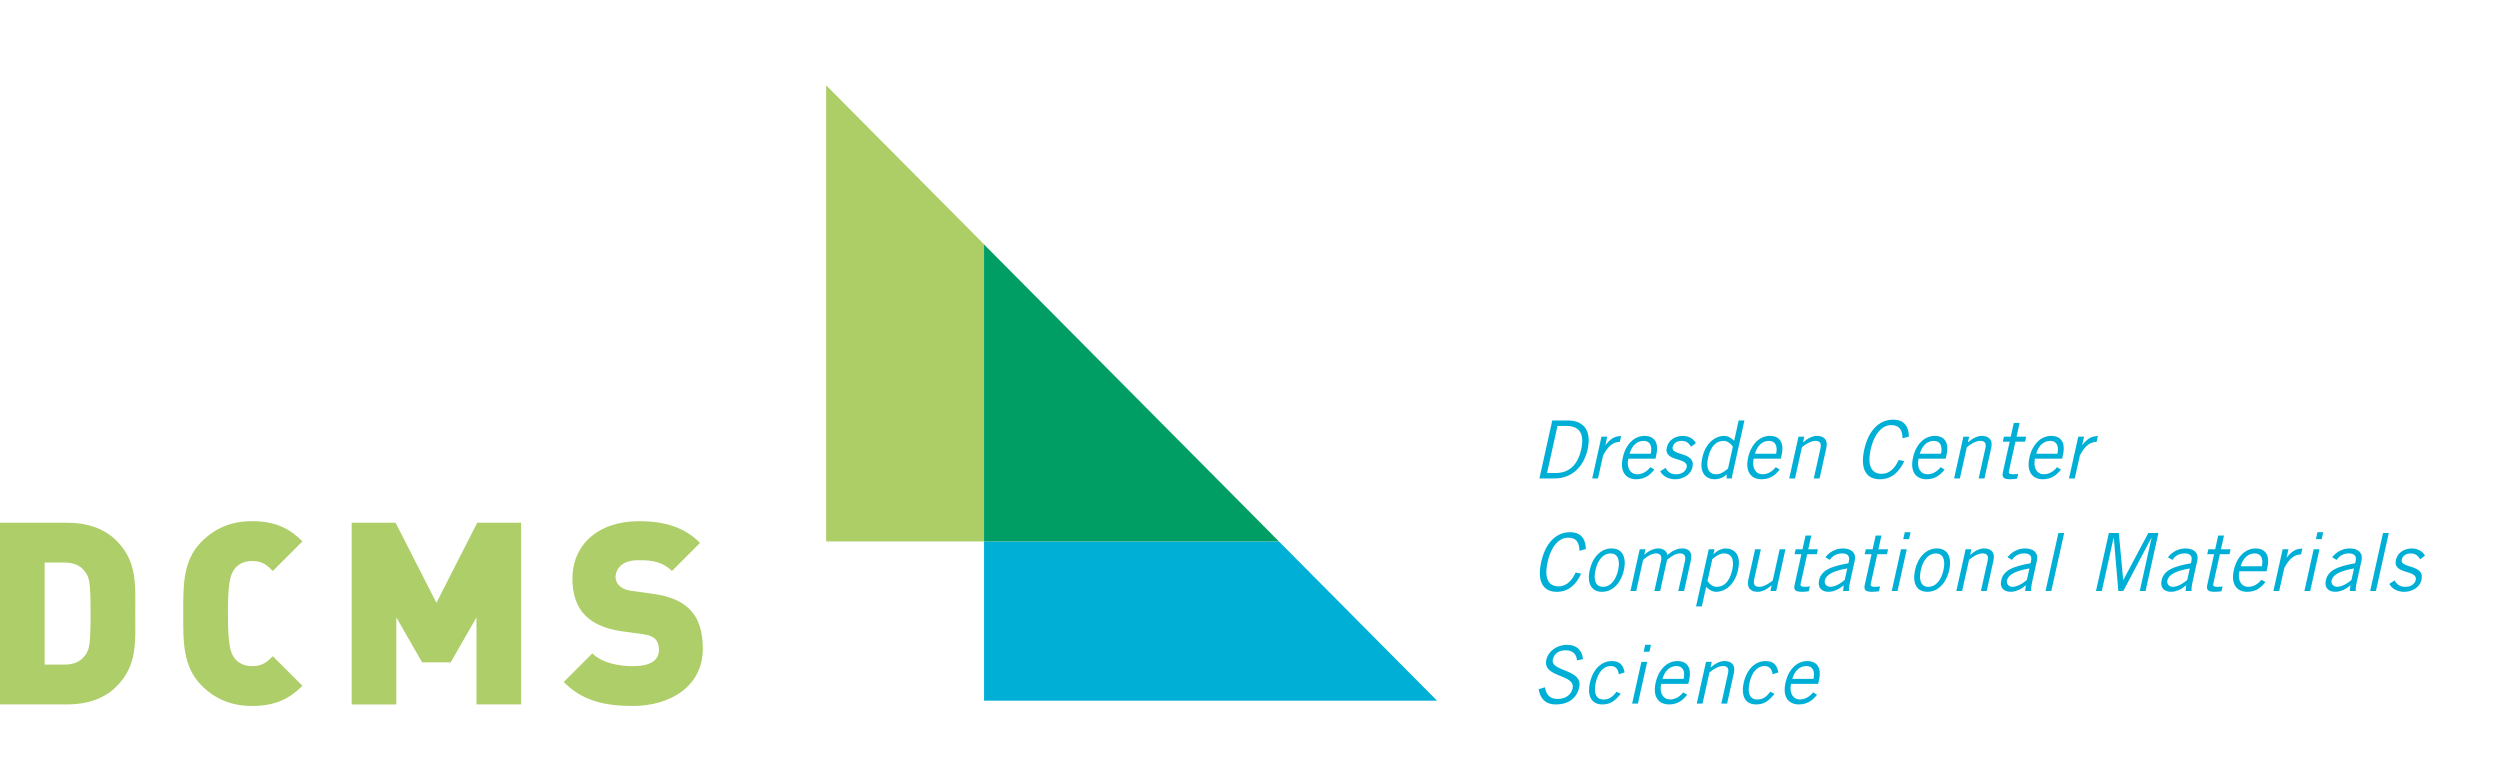 <?xml version="1.0" encoding="utf-8"?>
<!-- Generator: Adobe Illustrator 16.0.0, SVG Export Plug-In . SVG Version: 6.00 Build 0)  -->
<!DOCTYPE svg PUBLIC "-//W3C//DTD SVG 1.1//EN" "http://www.w3.org/Graphics/SVG/1.1/DTD/svg11.dtd">
<svg version="1.1" id="Ebene_1" xmlns="http://www.w3.org/2000/svg" xmlns:xlink="http://www.w3.org/1999/xlink" x="0px" y="0px"
	 width="312.535px" height="97px" viewBox="17.298 5.333 312.535 97" enable-background="new 17.298 5.333 312.535 97"
	 xml:space="preserve">
<path fill="#ADCE68" d="M31.847,91.163c-1.563,1.563-3.765,2.233-6.126,2.233h-8.423V70.679h8.423c2.361,0,4.562,0.67,6.126,2.233
	c2.648,2.648,2.361,5.552,2.361,9.125C34.208,85.611,34.495,88.516,31.847,91.163z M28.018,76.933
	c-0.51-0.766-1.276-1.276-2.68-1.276h-2.457v12.762h2.457c1.404,0,2.17-0.511,2.68-1.276c0.447-0.638,0.606-1.244,0.606-5.104
	C28.624,78.209,28.464,77.571,28.018,76.933z"/>
<path fill="#ADCE68" d="M48.82,93.588c-2.648,0-4.659-0.895-6.317-2.553c-2.393-2.393-2.297-5.583-2.297-8.997
	s-0.096-6.605,2.297-8.998c1.659-1.659,3.669-2.553,6.317-2.553c2.999,0,4.754,0.989,6.285,2.521l-3.701,3.701
	c-0.734-0.734-1.309-1.244-2.584-1.244c-1.021,0-1.755,0.415-2.17,0.957c-0.51,0.67-0.861,1.468-0.861,5.616
	c0,4.147,0.351,4.944,0.861,5.614c0.415,0.543,1.149,0.957,2.17,0.957c1.276,0,1.851-0.51,2.584-1.243l3.701,3.7
	C53.574,92.6,51.819,93.588,48.82,93.588z"/>
<path fill="#ADCE68" d="M76.865,93.396V82.516l-3.223,5.615h-3.573l-3.223-5.615v10.881h-5.583V70.679h5.488l5.105,10.018
	l5.105-10.018h5.488v22.717H76.865z"/>
<path fill="#ADCE68" d="M96.391,93.588c-3.478,0-6.318-0.638-8.615-2.999l3.573-3.573c1.181,1.18,3.254,1.596,5.073,1.596
	c2.202,0,3.254-0.733,3.254-2.043c0-0.541-0.127-0.988-0.447-1.34c-0.287-0.287-0.766-0.511-1.5-0.605l-2.744-0.383
	c-2.01-0.287-3.542-0.957-4.562-2.01c-1.053-1.086-1.563-2.616-1.563-4.563c0-4.148,3.127-7.179,8.296-7.179
	c3.254,0,5.711,0.766,7.658,2.712l-3.51,3.51c-1.436-1.436-3.318-1.34-4.308-1.34c-1.946,0-2.744,1.117-2.744,2.105
	c0,0.288,0.096,0.702,0.447,1.053c0.287,0.287,0.766,0.574,1.563,0.67l2.744,0.383c2.042,0.287,3.509,0.925,4.466,1.882
	c1.213,1.183,1.691,2.872,1.691,4.979C105.165,91.066,101.177,93.588,96.391,93.588z"/>
<path fill="#00AFD6" d="M211.354,57.898h1.948c1.968,0,2.997,1.244,2.47,3.623c-0.473,2.129-1.949,3.625-4.119,3.625h-1.907
	L211.354,57.898z M210.701,64.464h1.084c1.667,0,2.751-0.994,3.183-2.942c0.47-2.117-0.353-2.94-1.837-2.94h-1.125L210.701,64.464z"
	/>
<path fill="#00AFD6" d="M217.504,59.926h0.723l-0.229,1.034h0.021c0.56-0.713,1.08-1.114,1.943-1.114l-0.16,0.723
	c-0.908,0.021-1.512,0.612-2.091,1.688l-0.642,2.893h-0.723L217.504,59.926z"/>
<path fill="#00AFD6" d="M224.113,64.031c-0.473,0.593-1.092,1.216-2.277,1.216c-1.165,0-2.091-0.804-1.667-2.711
	c0.374-1.688,1.444-2.712,2.729-2.712c1.084,0,1.832,0.703,1.463,2.369l-0.106,0.482h-3.394c-0.254,1.145,0.25,1.947,1.113,1.947
	c0.644,0,1.221-0.342,1.643-0.883L224.113,64.031z M223.669,62.054c0.214-0.964-0.104-1.606-0.89-1.606
	c-0.873,0-1.487,0.644-1.762,1.606H223.669z"/>
<path fill="#00AFD6" d="M225.52,63.82c0.231,0.492,0.664,0.804,1.317,0.804c0.783,0,1.218-0.421,1.315-0.863
	c0.295-1.325-2.953-0.622-2.471-2.53c0.23-0.902,1.037-1.414,2.039-1.404c0.682,0.01,1.352,0.382,1.584,0.914l-0.6,0.44
	c-0.292-0.491-0.62-0.733-1.184-0.733c-0.611,0-1.013,0.313-1.115,0.773c-0.252,1.135,2.91,0.553,2.479,2.5
	c-0.225,1.014-1.222,1.526-2.166,1.526c-0.813,0-1.527-0.353-1.867-0.994L225.52,63.82z"/>
<path fill="#00AFD6" d="M235.379,57.898l-1.354,6.104c-0.084,0.382-0.189,0.763-0.215,1.145h-0.662l0.013-0.512
	c-0.313,0.331-0.89,0.612-1.511,0.612c-0.924,0-2-0.623-1.537-2.711c0.449-2.028,1.815-2.712,2.699-2.712
	c0.492,0,0.918,0.252,1.246,0.582l0.036,0.021l0.562-2.529H235.379z M233.93,61.171c-0.295-0.433-0.723-0.724-1.154-0.724
	c-0.844,0-1.599,0.553-1.948,2.129c-0.294,1.324,0.118,2.048,1.021,2.048c0.463,0,0.848-0.2,1.471-0.702L233.93,61.171z"/>
<path fill="#00AFD6" d="M239.784,64.031c-0.474,0.593-1.093,1.216-2.278,1.216c-1.165,0-2.091-0.804-1.667-2.711
	c0.374-1.688,1.445-2.712,2.729-2.712c1.084,0,1.832,0.703,1.463,2.369l-0.106,0.482h-3.394c-0.254,1.145,0.25,1.947,1.113,1.947
	c0.644,0,1.221-0.342,1.643-0.883L239.784,64.031z M239.339,62.054c0.214-0.964-0.104-1.606-0.889-1.606
	c-0.874,0-1.488,0.644-1.763,1.606H239.339z"/>
<path fill="#00AFD6" d="M242.855,59.926l-0.155,0.702h0.02c0.515-0.462,1.132-0.804,1.724-0.804c0.773,0,1.418,0.402,1.168,1.527
	l-0.842,3.795h-0.724l0.838-3.775c0.154-0.692-0.126-0.924-0.647-0.924c-0.543,0-1.264,0.441-1.672,0.793l-0.867,3.906h-0.723
	l1.159-5.222L242.855,59.926L242.855,59.926z"/>
<path fill="#00AFD6" d="M255.355,62.979c-0.619,1.346-1.567,2.27-3.054,2.27c-1.626,0-2.508-1.186-1.944-3.727
	c0.523-2.358,1.852-3.725,3.599-3.725c1.345,0,1.955,0.783,1.981,2.107l-0.791,0.222c-0.035-1.022-0.357-1.646-1.442-1.646
	c-1.044,0-2.082,0.963-2.542,3.041c-0.467,2.1,0.148,3.043,1.354,3.043c1.113,0,1.732-0.844,2.149-1.728L255.355,62.979z"/>
<path fill="#00AFD6" d="M260.396,64.031c-0.474,0.593-1.094,1.216-2.278,1.216c-1.165,0-2.091-0.804-1.667-2.711
	c0.374-1.688,1.445-2.712,2.73-2.712c1.084,0,1.832,0.703,1.461,2.369l-0.106,0.482h-3.394c-0.254,1.145,0.25,1.947,1.113,1.947
	c0.643,0,1.221-0.342,1.643-0.883L260.396,64.031z M259.951,62.054c0.214-0.964-0.105-1.606-0.889-1.606
	c-0.875,0-1.488,0.644-1.763,1.606H259.951z"/>
<path fill="#00AFD6" d="M263.468,59.926l-0.155,0.702h0.02c0.514-0.462,1.132-0.804,1.725-0.804c0.772,0,1.416,0.402,1.166,1.527
	l-0.842,3.795h-0.723l0.838-3.775c0.152-0.692-0.126-0.924-0.648-0.924c-0.541,0-1.263,0.441-1.672,0.793l-0.865,3.906h-0.724
	l1.159-5.222L263.468,59.926L263.468,59.926z"/>
<path fill="#00AFD6" d="M268.671,59.926l0.381-1.717h0.724l-0.381,1.717h1.205l-0.139,0.622h-1.205l-0.824,3.715
	c-0.054,0.241,0.09,0.361,0.512,0.361c0.242,0,0.457-0.021,0.654-0.05l-0.132,0.593c-0.139,0.04-0.438,0.08-0.86,0.08
	c-0.783,0-1.07-0.201-0.924-0.863l0.852-3.836h-0.854l0.138-0.622H268.671z"/>
<path fill="#00AFD6" d="M274.951,64.031c-0.473,0.593-1.094,1.216-2.277,1.216c-1.165,0-2.091-0.804-1.668-2.711
	c0.375-1.688,1.445-2.712,2.73-2.712c1.084,0,1.832,0.703,1.461,2.369l-0.105,0.482h-3.395c-0.254,1.145,0.25,1.947,1.113,1.947
	c0.644,0,1.221-0.342,1.644-0.883L274.951,64.031z M274.506,62.054c0.214-0.964-0.105-1.606-0.889-1.606
	c-0.873,0-1.488,0.644-1.762,1.606H274.506z"/>
<path fill="#00AFD6" d="M277.109,59.926h0.723l-0.229,1.034h0.021c0.559-0.713,1.08-1.114,1.943-1.114l-0.162,0.723
	c-0.906,0.021-1.51,0.612-2.09,1.688l-0.643,2.893h-0.723L277.109,59.926z"/>
<path fill="#00AFD6" d="M214.966,77.048c-0.62,1.347-1.567,2.271-3.054,2.271c-1.626,0-2.508-1.186-1.944-3.727
	c0.522-2.359,1.851-3.725,3.599-3.725c1.345,0,1.955,0.783,1.981,2.107l-0.792,0.221c-0.033-1.022-0.357-1.646-1.441-1.646
	c-1.045,0-2.082,0.964-2.543,3.042c-0.465,2.1,0.148,3.043,1.354,3.043c1.113,0,1.732-0.844,2.15-1.729L214.966,77.048z"/>
<path fill="#00AFD6" d="M217.568,79.318c-1.426,0-1.871-1.205-1.537-2.711s1.313-2.711,2.74-2.711c1.426,0,1.871,1.205,1.537,2.711
	C219.975,78.111,218.994,79.318,217.568,79.318z M218.633,74.518c-0.863,0-1.581,0.743-1.879,2.09
	c-0.299,1.346,0.088,2.088,0.952,2.088c0.862,0,1.581-0.742,1.879-2.088C219.884,75.261,219.496,74.518,218.633,74.518z"/>
<path fill="#00AFD6" d="M221.127,79.217l1.159-5.221h0.723l-0.153,0.691l0.049-0.039c0.551-0.492,1.181-0.754,1.683-0.754
	c0.673,0,1.069,0.342,1.153,0.823c0.57-0.491,1.227-0.823,1.839-0.823c0.692,0,1.371,0.291,1.083,1.586l-0.829,3.735h-0.724
	l0.83-3.735c0.155-0.701-0.139-0.964-0.601-0.964c-0.644,0-1.157,0.423-1.634,0.804l-0.864,3.896h-0.723l0.829-3.734
	c0.156-0.703-0.139-0.965-0.6-0.965c-0.644,0-1.158,0.422-1.635,0.805l-0.863,3.896L221.127,79.217L221.127,79.217z"/>
<path fill="#00AFD6" d="M229.328,81.145l1.586-7.147h0.723l-0.136,0.612h0.021c0.357-0.393,1.012-0.713,1.514-0.713
	c0.924,0,2,0.621,1.537,2.711c-0.45,2.027-1.816,2.711-2.7,2.711c-0.492,0-0.918-0.252-1.247-0.584l-0.036-0.02l-0.539,2.43H229.328
	z M230.754,77.972c0.296,0.433,0.723,0.724,1.155,0.724c0.843,0,1.599-0.553,1.948-2.129c0.293-1.324-0.119-2.049-1.021-2.049
	c-0.462,0-0.848,0.201-1.471,0.703L230.754,77.972z"/>
<path fill="#00AFD6" d="M238.623,79.217l0.156-0.703h-0.021c-0.514,0.463-1.132,0.805-1.724,0.805c-0.773,0-1.417-0.401-1.167-1.526
	l0.842-3.795h0.723l-0.837,3.774c-0.153,0.692,0.126,0.924,0.648,0.924c0.542,0,1.263-0.441,1.672-0.793l0.866-3.905h0.724
	l-1.157,5.221L238.623,79.217L238.623,79.217z"/>
<path fill="#00AFD6" d="M242.635,73.996l0.381-1.717h0.723l-0.381,1.717h1.205l-0.138,0.621h-1.205l-0.823,3.716
	c-0.055,0.241,0.09,0.36,0.512,0.36c0.24,0,0.455-0.02,0.654-0.049l-0.133,0.592c-0.139,0.041-0.439,0.08-0.861,0.08
	c-0.782,0-1.069-0.201-0.922-0.862l0.851-3.837h-0.854l0.139-0.621H242.635z"/>
<path fill="#00AFD6" d="M245.497,75c0.465-0.604,1.219-1.104,2.203-1.104c0.883,0,1.714,0.422,1.459,1.565l-0.583,2.63
	c-0.127,0.573-0.139,0.854-0.129,1.125h-0.743l0.08-0.723c-0.451,0.4-1.126,0.822-1.91,0.822c-0.804,0-1.379-0.481-1.167-1.436
	c0.254-1.145,1.255-1.718,3.666-2.129l0.063-0.281c0.153-0.691-0.24-0.953-0.863-0.953c-0.803,0-1.297,0.461-1.516,0.813L245.497,75
	z M248.23,76.396c-1.723,0.291-2.643,0.772-2.803,1.495c-0.107,0.481,0.284,0.804,0.686,0.804c0.522,0,1.271-0.381,1.799-0.863
	L248.23,76.396z"/>
<path fill="#00AFD6" d="M251.404,73.996l0.381-1.717h0.723l-0.381,1.717h1.205l-0.139,0.621h-1.205l-0.823,3.716
	c-0.054,0.241,0.09,0.36,0.512,0.36c0.241,0,0.456-0.02,0.654-0.049l-0.131,0.592c-0.14,0.041-0.44,0.08-0.861,0.08
	c-0.782,0-1.069-0.201-0.923-0.862l0.852-3.837h-0.854l0.138-0.621H251.404z"/>
<path fill="#00AFD6" d="M254.95,73.996h0.723l-1.159,5.221h-0.723L254.95,73.996z M256.146,71.867l-0.191,0.863h-0.723l0.191-0.863
	H256.146z"/>
<path fill="#00AFD6" d="M258.238,79.318c-1.426,0-1.87-1.205-1.536-2.711s1.313-2.711,2.739-2.711c1.427,0,1.871,1.205,1.537,2.711
	C260.645,78.111,259.665,79.318,258.238,79.318z M259.304,74.518c-0.864,0-1.581,0.743-1.879,2.09
	c-0.299,1.346,0.089,2.088,0.952,2.088s1.581-0.742,1.879-2.088C260.555,75.261,260.167,74.518,259.304,74.518z"/>
<path fill="#00AFD6" d="M263.75,73.996l-0.156,0.701h0.02c0.515-0.461,1.133-0.803,1.725-0.803c0.773,0,1.417,0.401,1.167,1.526
	l-0.842,3.795h-0.724l0.838-3.774c0.154-0.692-0.125-0.925-0.647-0.925c-0.542,0-1.263,0.442-1.672,0.794l-0.866,3.905h-0.723
	l1.158-5.221L263.75,73.996L263.75,73.996z"/>
<path fill="#00AFD6" d="M268.268,75c0.465-0.604,1.219-1.104,2.203-1.104c0.885,0,1.715,0.422,1.461,1.565l-0.584,2.63
	c-0.128,0.573-0.14,0.854-0.13,1.125h-0.743l0.08-0.723c-0.449,0.4-1.125,0.822-1.91,0.822c-0.803,0-1.379-0.481-1.166-1.436
	c0.254-1.145,1.254-1.718,3.664-2.129l0.063-0.281c0.154-0.691-0.24-0.953-0.862-0.953c-0.804,0-1.297,0.461-1.516,0.813L268.268,75
	z M271.001,76.396c-1.722,0.291-2.642,0.772-2.802,1.495c-0.107,0.481,0.283,0.804,0.686,0.804c0.521,0,1.27-0.381,1.799-0.863
	L271.001,76.396z"/>
<path fill="#00AFD6" d="M275.35,71.968l-1.609,7.249h-0.723l1.608-7.249H275.35z"/>
<path fill="#00AFD6" d="M284.799,79.217l1.469-6.627h-0.029l-3.498,6.627h-0.621l-0.568-6.627h-0.031l-1.469,6.627h-0.725
	l1.607-7.249h1.246l0.547,5.863h0.02l3.119-5.863h1.266l-1.609,7.249H284.799z"/>
<path fill="#00AFD6" d="M288.318,75c0.465-0.604,1.219-1.104,2.203-1.104c0.883,0,1.713,0.422,1.459,1.565l-0.584,2.63
	c-0.127,0.573-0.139,0.854-0.129,1.125h-0.742l0.08-0.723c-0.451,0.4-1.127,0.822-1.91,0.822c-0.803,0-1.379-0.481-1.168-1.436
	c0.254-1.145,1.256-1.718,3.666-2.129l0.063-0.281c0.154-0.691-0.24-0.953-0.863-0.953c-0.803,0-1.297,0.461-1.516,0.813L288.318,75
	z M291.051,76.396c-1.721,0.291-2.643,0.772-2.803,1.495c-0.105,0.481,0.283,0.804,0.686,0.804c0.523,0,1.271-0.381,1.799-0.863
	L291.051,76.396z"/>
<path fill="#00AFD6" d="M294.225,73.996l0.381-1.717h0.725l-0.383,1.717h1.205l-0.137,0.621h-1.205l-0.824,3.716
	c-0.055,0.241,0.092,0.36,0.512,0.36c0.24,0,0.457-0.02,0.654-0.049l-0.133,0.592c-0.139,0.041-0.438,0.08-0.859,0.08
	c-0.783,0-1.07-0.201-0.924-0.862l0.852-3.837h-0.854l0.139-0.621H294.225z"/>
<path fill="#00AFD6" d="M300.504,78.104c-0.473,0.592-1.092,1.215-2.277,1.215c-1.164,0-2.09-0.805-1.668-2.711
	c0.375-1.688,1.445-2.711,2.73-2.711c1.084,0,1.832,0.702,1.463,2.368l-0.107,0.482h-3.393c-0.254,1.145,0.25,1.946,1.111,1.946
	c0.645,0,1.223-0.34,1.645-0.883L300.504,78.104z M300.061,76.124c0.213-0.964-0.105-1.606-0.889-1.606
	c-0.873,0-1.488,0.644-1.762,1.606H300.061z"/>
<path fill="#00AFD6" d="M302.664,73.996h0.723l-0.229,1.033h0.021c0.559-0.713,1.08-1.113,1.943-1.113l-0.16,0.723
	c-0.908,0.02-1.512,0.612-2.092,1.688l-0.643,2.892h-0.723L302.664,73.996z"/>
<path fill="#00AFD6" d="M306.541,73.996h0.723l-1.158,5.221h-0.723L306.541,73.996z M307.736,71.867l-0.191,0.863h-0.723
	l0.191-0.863H307.736z"/>
<path fill="#00AFD6" d="M308.85,75c0.465-0.604,1.219-1.104,2.203-1.104c0.883,0,1.713,0.422,1.459,1.565l-0.584,2.63
	c-0.127,0.573-0.139,0.854-0.129,1.125h-0.742l0.08-0.723c-0.451,0.4-1.127,0.822-1.91,0.822c-0.803,0-1.379-0.481-1.168-1.436
	c0.254-1.145,1.256-1.718,3.666-2.129l0.063-0.281c0.152-0.691-0.24-0.953-0.863-0.953c-0.803,0-1.297,0.461-1.516,0.813L308.85,75z
	 M311.582,76.396c-1.721,0.291-2.643,0.772-2.803,1.495c-0.105,0.481,0.285,0.804,0.688,0.804c0.521,0,1.27-0.381,1.797-0.863
	L311.582,76.396z"/>
<path fill="#00AFD6" d="M315.93,71.968l-1.607,7.249H313.6l1.607-7.249H315.93z"/>
<path fill="#00AFD6" d="M316.666,77.892c0.232,0.492,0.666,0.804,1.316,0.804c0.783,0,1.221-0.422,1.316-0.863
	c0.295-1.325-2.953-0.622-2.471-2.53c0.23-0.903,1.037-1.415,2.039-1.405c0.682,0.01,1.352,0.383,1.584,0.914l-0.6,0.441
	c-0.293-0.492-0.621-0.732-1.184-0.732c-0.613,0-1.014,0.312-1.115,0.772c-0.252,1.135,2.91,0.553,2.477,2.5
	c-0.225,1.014-1.221,1.526-2.166,1.526c-0.811,0-1.527-0.353-1.865-0.994L316.666,77.892z"/>
<path fill="#00AFD6" d="M214.439,87.895c-0.025-0.703-0.474-1.267-1.406-1.267c-0.844,0-1.436,0.401-1.605,1.125
	c-0.371,1.586,3.813,1.185,3.297,3.514c-0.234,1.056-1.064,2.13-2.912,2.13c-1.586,0-1.981-1.024-2.172-1.889l0.791-0.261
	c0.122,0.763,0.508,1.466,1.572,1.466s1.721-0.563,1.887-1.307c0.409-1.848-3.787-1.305-3.279-3.594
	c0.23-1.045,1.287-1.867,2.593-1.867c1.125,0,1.877,0.593,1.993,1.787L214.439,87.895z"/>
<path fill="#00AFD6" d="M219.669,89.63c-0.062-0.632-0.383-1.034-1.005-1.034c-0.895,0-1.585,0.764-1.879,2.09
	c-0.295,1.324,0.059,2.088,0.953,2.088c0.662,0,1.082-0.222,1.648-0.965l0.524,0.262c-0.718,0.884-1.278,1.326-2.312,1.326
	c-1.306,0-1.912-1.024-1.537-2.711c0.373-1.688,1.435-2.712,2.739-2.712c1.075,0,1.443,0.603,1.595,1.416L219.669,89.63z"/>
<path fill="#00AFD6" d="M222.496,88.074h0.723l-1.158,5.221h-0.724L222.496,88.074z M223.691,85.945l-0.191,0.862h-0.723
	l0.191-0.862H223.691z"/>
<path fill="#00AFD6" d="M228.223,92.181c-0.473,0.593-1.093,1.216-2.277,1.216c-1.166,0-2.092-0.805-1.668-2.711
	c0.375-1.688,1.445-2.712,2.73-2.712c1.084,0,1.832,0.703,1.462,2.369l-0.106,0.481h-3.394c-0.254,1.146,0.25,1.947,1.114,1.947
	c0.643,0,1.22-0.341,1.643-0.883L228.223,92.181z M227.777,90.202c0.215-0.964-0.104-1.606-0.889-1.606
	c-0.873,0-1.488,0.643-1.762,1.606H227.777z"/>
<path fill="#00AFD6" d="M231.295,88.074l-0.156,0.701h0.021c0.514-0.461,1.132-0.803,1.724-0.803c0.773,0,1.417,0.401,1.167,1.526
	l-0.842,3.795h-0.724l0.838-3.774c0.154-0.692-0.125-0.925-0.647-0.925c-0.542,0-1.263,0.442-1.672,0.794l-0.866,3.905h-0.723
	l1.158-5.222h0.723V88.074z"/>
<path fill="#00AFD6" d="M238.895,89.63c-0.062-0.632-0.384-1.034-1.006-1.034c-0.894,0-1.585,0.764-1.879,2.09
	c-0.294,1.324,0.059,2.088,0.953,2.088c0.663,0,1.083-0.222,1.648-0.965l0.524,0.262c-0.718,0.884-1.278,1.326-2.312,1.326
	c-1.305,0-1.912-1.024-1.537-2.711c0.374-1.688,1.436-2.712,2.74-2.712c1.074,0,1.442,0.603,1.594,1.416L238.895,89.63z"/>
<path fill="#00AFD6" d="M244.455,92.181c-0.473,0.593-1.094,1.216-2.278,1.216c-1.165,0-2.091-0.805-1.667-2.711
	c0.374-1.688,1.445-2.712,2.73-2.712c1.084,0,1.832,0.703,1.462,2.369l-0.106,0.481h-3.394c-0.255,1.146,0.25,1.947,1.114,1.947
	c0.643,0,1.22-0.341,1.642-0.883L244.455,92.181z M244.01,90.202c0.215-0.964-0.105-1.606-0.889-1.606
	c-0.874,0-1.488,0.643-1.762,1.606H244.01z"/>
<polyline fill="#ADCE67" points="177.208,73.027 177.188,73.027 140.318,35.9 140.318,73.027 120.58,73.027 120.58,16 
	177.208,73.027 "/>
<polyline fill="#00AFD6" points="196.947,92.926 140.318,92.926 140.318,73.027 177.188,73.027 196.947,92.926 "/>
<polyline fill="#009E65" points="177.188,73.027 140.318,73.027 140.318,35.9 177.188,73.027 "/>
</svg>
